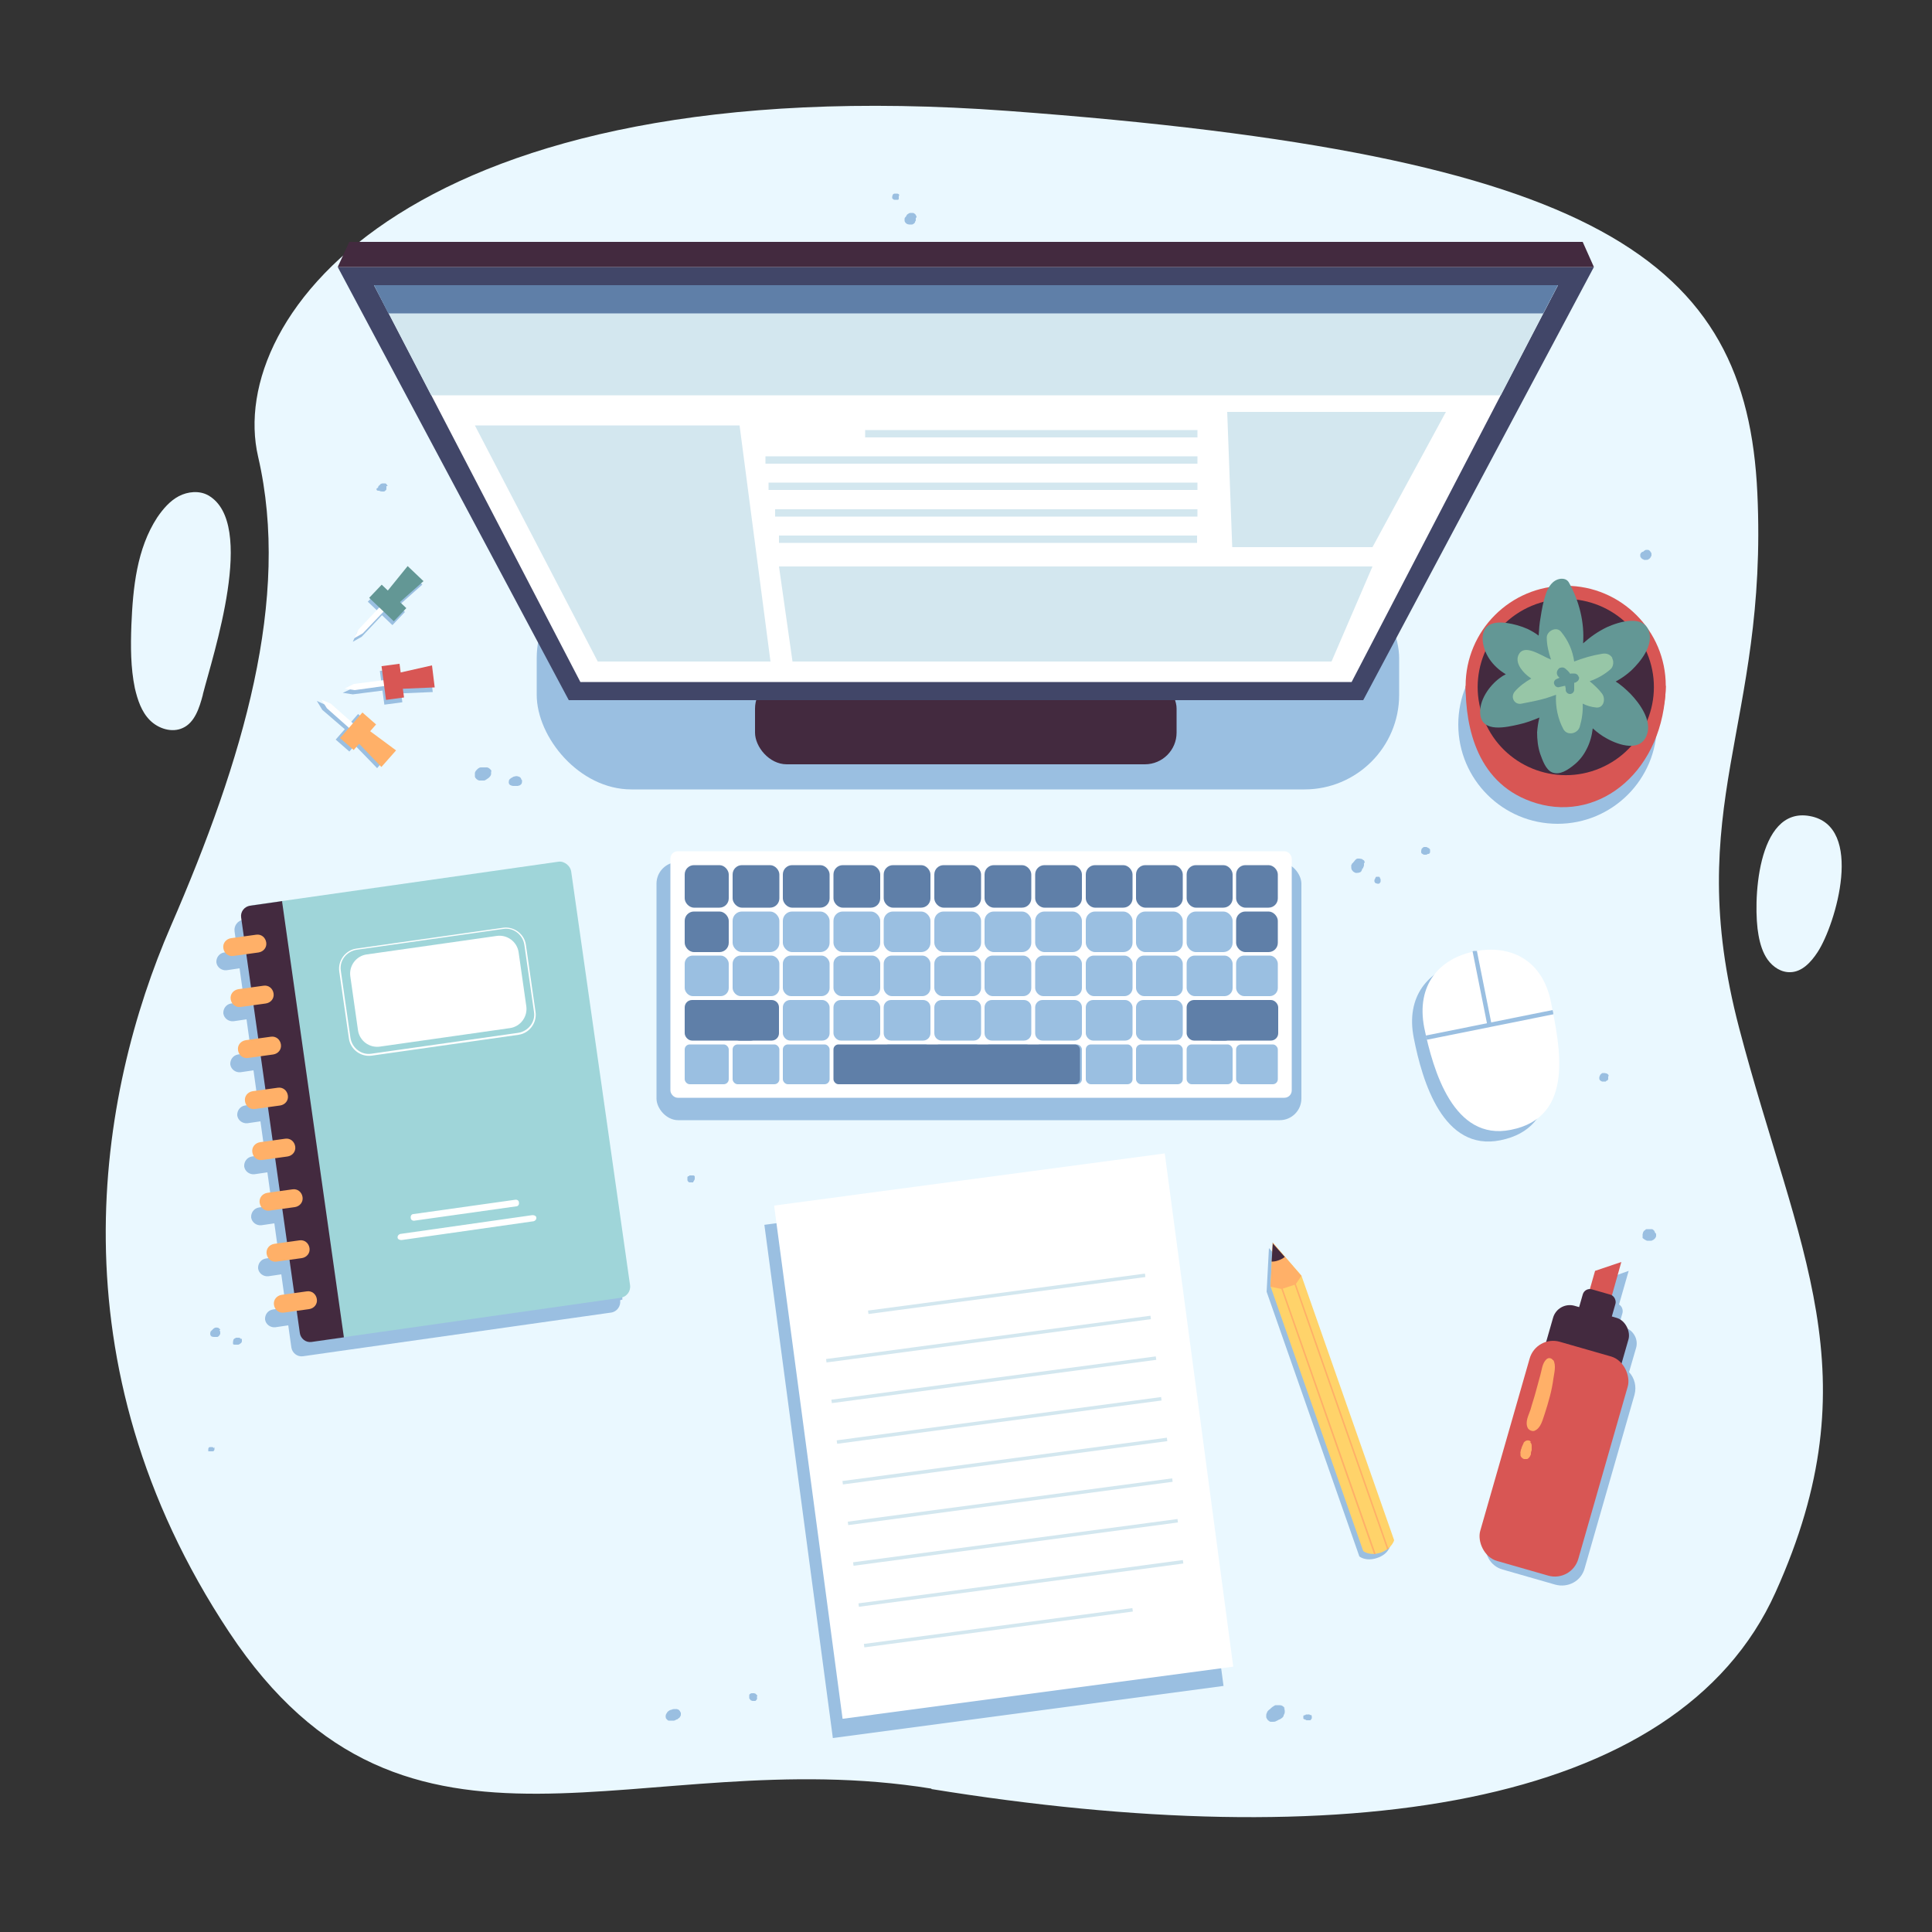 <?xml version="1.0" encoding="UTF-8"?>
<svg xmlns="http://www.w3.org/2000/svg" version="1.1" viewBox="0 0 500 500">
  <rect x="0" y="0" width="500" height="500" fill="#333333" stroke="none"/>
  <!-- Generator: Adobe Illustrator 29.7.1, SVG Export Plug-In . SVG Version: 2.1.1 Build 8)  -->
  <g id="BACKGROUND">
    <g>
      <path d="M241.1,462.9c-75.4-12.2-135.6,29.2-181.8-40.5-46.2-69.7-33.9-139.4-15.1-182.7,18.8-43.3,31.1-84.8,22.6-121.5-8.5-36.7,40.5-100.8,194-89.5,153.5,11.3,191.2,38.6,194,98.9,2.8,60.3-19.8,81-4.7,138.5,15.1,57.5,34.9,89.5,9.4,146-25.4,56.5-112.9,68-218.5,50.9Z" fill="#eaf8ff"/>
      <path d="M52.5,179.8c-.9,3.4-2.1,7.2-5.2,8.6-2.8,1.3-6.3.2-8.5-2-2.2-2.2-3.2-5.3-3.9-8.3-1.1-5.3-1.1-10.8-.9-16.3.4-9.7,1.4-19.8,6.7-27.9,1.5-2.2,3.3-4.3,5.6-5.5,2.3-1.2,5.3-1.5,7.6-.2,12.6,7.2,1.2,41.3-1.4,51.5Z" fill="#eaf8ff"/>
      <path d="M455.1,242c.4,2.3,1.1,4.6,2.4,6.4,1.4,1.9,3.5,3.3,5.9,3.2,3-.1,5.3-2.6,7-5.2,4.7-7.2,12.2-32.6-2-35.2-13.9-2.6-14.8,22.9-13.3,30.8Z" fill="#eaf8ff"/>
    </g>
  </g>
  <g id="OBJECTS">
    <g>
      <rect x="169.9" y="223.1" width="166.9" height="66.8" rx="5.6" ry="5.6" fill="#9abfe1"/>
      <g>
        <rect x="173.5" y="220.3" width="160.8" height="63.8" rx="1.9" ry="1.9" fill="#fff"/>
        <g>
          <path d="M256.7,258.8h8.3c1,0,1.9.8,1.9,1.9v6.7c0,1-.8,1.9-1.9,1.9h-8.3c-1,0-1.9-.8-1.9-1.9v-6.7c0-1,.8-1.9,1.9-1.9Z" fill="#9abfe1"/>
          <rect x="254.8" y="247.3" width="12.1" height="10.5" rx="2.1" ry="2.1" fill="#9abfe1"/>
          <rect x="254.8" y="223.9" width="12.1" height="11" rx="2.4" ry="2.4" fill="#5f7fa8"/>
          <rect x="254.8" y="235.9" width="12.1" height="10.5" rx="2.4" ry="2.4" fill="#9abfe1"/>
          <path d="M269.8,258.8h8.3c1,0,1.9.8,1.9,1.9v6.7c0,1-.8,1.9-1.9,1.9h-8.3c-1,0-1.9-.8-1.9-1.9v-6.7c0-1,.8-1.9,1.9-1.9Z" fill="#9abfe1"/>
          <rect x="267.9" y="223.9" width="12.1" height="11" rx="2.4" ry="2.4" fill="#5f7fa8"/>
          <rect x="267.9" y="235.9" width="12.1" height="10.5" rx="2.4" ry="2.4" fill="#9abfe1"/>
          <rect x="267.9" y="247.3" width="12.1" height="10.5" rx="2.1" ry="2.1" fill="#9abfe1"/>
          <rect x="228.7" y="235.9" width="12.1" height="10.5" rx="2.4" ry="2.4" fill="#9abfe1"/>
          <rect x="228.7" y="247.3" width="12.1" height="10.5" rx="2.1" ry="2.1" fill="#9abfe1"/>
          <path d="M230.6,258.8h8.3c1,0,1.9.8,1.9,1.9v6.7c0,1-.8,1.9-1.9,1.9h-8.3c-1,0-1.9-.8-1.9-1.9v-6.7c0-1,.8-1.9,1.9-1.9Z" fill="#9abfe1"/>
          <rect x="241.8" y="223.9" width="12.1" height="11" rx="2.4" ry="2.4" fill="#5f7fa8"/>
          <rect x="241.8" y="235.9" width="12.1" height="10.5" rx="2.4" ry="2.4" fill="#9abfe1"/>
          <path d="M243.7,258.8h8.3c1,0,1.9.8,1.9,1.9v6.7c0,1-.8,1.9-1.9,1.9h-8.3c-1,0-1.9-.8-1.9-1.9v-6.7c0-1,.8-1.9,1.9-1.9Z" fill="#9abfe1"/>
          <rect x="241.8" y="247.3" width="12.1" height="10.5" rx="2.1" ry="2.1" fill="#9abfe1"/>
          <rect x="307.1" y="247.3" width="11.9" height="10.5" rx="2.1" ry="2.1" fill="#9abfe1"/>
          <rect x="281" y="223.9" width="12.1" height="11" rx="2.4" ry="2.4" fill="#5f7fa8"/>
          <rect x="177.2" y="258.8" width="19" height="10.5" rx="1.9" ry="1.9" fill="#5f7fa8"/>
          <rect x="307.1" y="258.8" width="11.9" height="10.5" rx="1.9" ry="1.9" fill="#5f7fa8"/>
          <rect x="319.9" y="223.9" width="10.8" height="11" rx="2.4" ry="2.4" fill="#5f7fa8"/>
          <rect x="177.2" y="247.3" width="11.4" height="10.5" rx="2.1" ry="2.1" fill="#9abfe1"/>
          <rect x="177.2" y="235.9" width="11.4" height="10.5" rx="2.4" ry="2.4" fill="#5f7fa8"/>
          <rect x="307.1" y="235.9" width="11.9" height="10.5" rx="2.4" ry="2.4" fill="#9abfe1"/>
          <rect x="281" y="258.8" width="12.1" height="10.5" rx="1.9" ry="1.9" fill="#9abfe1"/>
          <rect x="281" y="235.9" width="12.1" height="10.5" rx="2.4" ry="2.4" fill="#9abfe1"/>
          <rect x="294" y="247.3" width="12.1" height="10.5" rx="2.1" ry="2.1" fill="#9abfe1"/>
          <rect x="281" y="247.3" width="12.1" height="10.5" rx="2.1" ry="2.1" fill="#9abfe1"/>
          <rect x="294" y="223.9" width="12.1" height="11" rx="2.4" ry="2.4" fill="#5f7fa8"/>
          <rect x="294" y="258.8" width="12.1" height="10.5" rx="1.9" ry="1.9" fill="#9abfe1"/>
          <rect x="294" y="235.9" width="12.1" height="10.5" rx="2.4" ry="2.4" fill="#9abfe1"/>
          <rect x="202.6" y="258.8" width="12.1" height="10.5" rx="1.9" ry="1.9" fill="#9abfe1"/>
          <rect x="294" y="270.3" width="12.1" height="10.3" rx="1.3" ry="1.3" fill="#9abfe1"/>
          <rect x="281" y="270.3" width="12.1" height="10.3" rx="1.3" ry="1.3" fill="#9abfe1"/>
          <rect x="307.1" y="270.3" width="11.9" height="10.3" rx="1.3" ry="1.3" fill="#9abfe1"/>
          <rect x="254.8" y="270.3" width="12.1" height="10.3" rx="1.3" ry="1.3" fill="#9abfe1"/>
          <rect x="241.8" y="270.3" width="12.1" height="10.3" rx="1.3" ry="1.3" fill="#9abfe1"/>
          <rect x="267.9" y="270.3" width="12.1" height="10.3" rx="1.3" ry="1.3" fill="#9abfe1"/>
          <rect x="307.1" y="223.9" width="11.9" height="11" rx="2.4" ry="2.4" fill="#5f7fa8"/>
          <rect x="228.7" y="223.9" width="12.1" height="11" rx="2.4" ry="2.4" fill="#5f7fa8"/>
          <rect x="177.2" y="270.3" width="11.4" height="10.3" rx="1.3" ry="1.3" fill="#9abfe1"/>
          <rect x="177.2" y="223.9" width="11.4" height="11" rx="2.4" ry="2.4" fill="#5f7fa8"/>
          <rect x="319.9" y="270.3" width="10.8" height="10.3" rx="1.3" ry="1.3" fill="#9abfe1"/>
          <rect x="311.8" y="258.8" width="19" height="10.5" rx="1.9" ry="1.9" fill="#5f7fa8"/>
          <rect x="319.9" y="247.3" width="10.8" height="10.5" rx="2.1" ry="2.1" fill="#9abfe1"/>
          <rect x="319.9" y="235.9" width="10.8" height="10.5" rx="2.4" ry="2.4" fill="#5f7fa8"/>
          <rect x="228.7" y="270.3" width="12.1" height="10.3" rx="1.3" ry="1.3" fill="#9abfe1"/>
          <rect x="215.7" y="223.9" width="12.1" height="11" rx="2.4" ry="2.4" fill="#5f7fa8"/>
          <rect x="202.6" y="247.3" width="12.1" height="10.5" rx="2.1" ry="2.1" fill="#9abfe1"/>
          <rect x="202.6" y="235.9" width="12.1" height="10.5" rx="2.4" ry="2.4" fill="#9abfe1"/>
          <rect x="215.7" y="247.3" width="12.1" height="10.5" rx="2.1" ry="2.1" fill="#9abfe1"/>
          <rect x="202.6" y="223.9" width="12.1" height="11" rx="2.4" ry="2.4" fill="#5f7fa8"/>
          <rect x="215.7" y="270.3" width="63.8" height="10.3" rx="1.3" ry="1.3" fill="#5f7fa8"/>
          <rect x="215.7" y="258.8" width="12.1" height="10.5" rx="1.9" ry="1.9" fill="#9abfe1"/>
          <rect x="215.7" y="235.9" width="12.1" height="10.5" rx="2.4" ry="2.4" fill="#9abfe1"/>
          <rect x="189.6" y="270.3" width="12.1" height="10.3" rx="1.3" ry="1.3" fill="#9abfe1"/>
          <rect x="202.6" y="270.3" width="12.1" height="10.3" rx="1.3" ry="1.3" fill="#9abfe1"/>
          <rect x="189.6" y="223.9" width="12.1" height="11" rx="2.4" ry="2.4" fill="#5f7fa8"/>
          <rect x="189.6" y="235.9" width="12.1" height="10.5" rx="2.4" ry="2.4" fill="#9abfe1"/>
          <path d="M191.4,258.8h8.3c1,0,1.9.8,1.9,1.9v6.7c0,1-.8,1.9-1.9,1.9h-8.3c-1,0-1.9-.8-1.9-1.9v-6.7c0-1,.8-1.9,1.9-1.9Z" fill="#5f7fa8"/>
          <rect x="189.6" y="247.3" width="12.1" height="10.5" rx="2.1" ry="2.1" fill="#9abfe1"/>
        </g>
      </g>
    </g>
    <g>
      <rect x="138.9" y="145.9" width="223.2" height="58.4" rx="24.5" ry="24.5" fill="#9abfe1"/>
      <g>
        <rect x="195.4" y="175.2" width="109.1" height="22.6" rx="8.2" ry="8.2" fill="#432a3f"/>
        <polygon points="147.2 181.2 352.8 181.2 412.5 69.1 87.4 69.1 147.2 181.2" fill="#414668"/>
        <polygon points="150.2 176.5 349.8 176.5 403.2 73.8 96.8 73.8 150.2 176.5" fill="#fff"/>
        <polygon points="388.4 102.3 403.2 73.8 96.8 73.8 111.6 102.3 388.4 102.3" fill="#d3e7ef"/>
        <polygon points="399.4 81.1 403.2 73.8 96.8 73.8 100.5 81.1 399.4 81.1" fill="#5f7fa8"/>
        <polygon points="409.6 62.6 90.4 62.6 87.4 69.1 412.5 69.1 409.6 62.6" fill="#432a3f"/>
        <polygon points="122.9 110.1 154.7 171.2 199.4 171.2 191.4 110.1 122.9 110.1" fill="#d3e7ef"/>
        <polygon points="205.1 171.2 201.6 146.6 355.2 146.6 344.6 171.2 205.1 171.2" fill="#d3e7ef"/>
        <polygon points="355.2 141.6 374.2 106.6 317.6 106.6 318.9 141.6 355.2 141.6" fill="#d3e7ef"/>
        <rect x="223.9" y="111.3" width="86" height="1.9" fill="#d3e7ef"/>
        <rect x="198.1" y="118.1" width="111.8" height="1.9" fill="#d3e7ef"/>
        <rect x="198.9" y="124.9" width="111" height="1.9" fill="#d3e7ef"/>
        <rect x="200.6" y="131.8" width="109.3" height="1.9" fill="#d3e7ef"/>
        <rect x="201.6" y="138.6" width="108.2" height="1.9" fill="#d3e7ef"/>
      </g>
    </g>
    <g>
      <path d="M399.1,264s0,0,0,0h0c-.1-.6-.3-1.3-.4-1.9-2.2-11.2-10.7-15.1-19.7-13.2,0,0,0,0,0,0-.2,0-.4,0-.6.1h0c-8.7,2-14.7,8.8-12.5,19.7,2.2,11.2,7.6,29.4,22.4,26.4,15.9-3.2,13.1-19.9,10.8-31.1Z" fill="#9abfe1"/>
      <g>
        <path d="M401.4,259.4c2.2,11.2,6.4,29.7-10.4,33-14.8,3-20.1-15.3-22.4-26.4-2.2-11.2,4-18,13.1-19.8,9.1-1.8,17.5,2.1,19.7,13.2Z" fill="#fff"/>
        <path d="M382.2,246.1c-.2,0-.3,0-.5,0-.2,0-.4,0-.6.1l3.7,18.5c0,.5.4.8.7.8s.5-.5.4-1l-3.7-18.5Z" fill="#9abfe1"/>
        <path d="M369.2,269.1l32.8-6.6c0-.4-.1-.8-.2-1.1l-32.8,6.6c0,.4.2.7.3,1.1Z" fill="#9abfe1"/>
      </g>
    </g>
    <g>
      <rect x="206.4" y="309.5" width="102" height="134" transform="translate(-47.7 37.5) rotate(-7.6)" fill="#9abfe1"/>
      <g>
        <rect x="208.9" y="304.5" width="102" height="134" transform="translate(-47 37.8) rotate(-7.6)" fill="#fff"/>
        <rect x="224.5" y="334.3" width="72.3" height=".9" transform="translate(-42.1 37.5) rotate(-7.6)" fill="#d3e7ef"/>
        <rect x="213.6" y="346" width="84.7" height=".9" transform="translate(-43.7 37) rotate(-7.6)" fill="#d3e7ef"/>
        <rect x="215" y="356.5" width="84.7" height=".9" transform="translate(-45.1 37.3) rotate(-7.6)" fill="#d3e7ef"/>
        <rect x="216.4" y="367" width="84.7" height=".9" transform="translate(-46.5 37.6) rotate(-7.6)" fill="#d3e7ef"/>
        <rect x="217.8" y="377.6" width="84.7" height=".9" transform="translate(-47.8 37.8) rotate(-7.6)" fill="#d3e7ef"/>
        <rect x="219.2" y="388.1" width="84.7" height=".9" transform="translate(-49.2 38.1) rotate(-7.6)" fill="#d3e7ef"/>
        <rect x="220.6" y="398.6" width="84.7" height=".9" transform="translate(-50.6 38.4) rotate(-7.6)" fill="#d3e7ef"/>
        <rect x="222" y="409.2" width="84.7" height=".9" transform="translate(-52 38.7) rotate(-7.6)" fill="#d3e7ef"/>
        <rect x="223.5" y="420.7" width="70.1" height=".9" transform="translate(-53.6 38) rotate(-7.6)" fill="#d3e7ef"/>
      </g>
    </g>
    <g>
      <path d="M161.1,336.3l-15.2-107.2c-.2-1.6-1.7-2.6-3.2-2.4l-71.3,10.1h0s-8.4,1.2-8.4,1.2c-1.4.2-2.5,1.5-2.3,3l.7,5-3.4.5c-1.3.2-2.1,1.4-2,2.6.2,1.3,1.4,2.1,2.6,2l3.4-.5,1.2,8.6-3.4.5c-1.3.2-2.1,1.4-2,2.6.2,1.3,1.4,2.1,2.6,2l3.4-.5,1.2,8.6-3.4.5c-1.3.2-2.1,1.4-2,2.6.2,1.3,1.4,2.1,2.6,2l3.4-.5,1.2,8.6-3.4.5c-1.3.2-2.1,1.4-2,2.6.2,1.3,1.4,2.1,2.6,2l3.4-.5,1.2,8.6-3.4.5c-1.3.2-2.1,1.4-2,2.6.2,1.3,1.4,2.1,2.6,2l3.4-.5,1.2,8.6-3.4.5c-1.3.2-2.1,1.4-2,2.6.2,1.3,1.4,2.1,2.6,2l3.4-.5,1.2,8.6-3.4.5c-1.3.2-2.1,1.4-2,2.6.2,1.3,1.4,2.1,2.6,2l3.4-.5,1.2,8.6-3.4.5c-1.3.2-2.1,1.4-2,2.6.2,1.3,1.4,2.1,2.6,2l3.4-.5.8,5.7c.2,1.4,1.5,2.5,3,2.3l8.4-1.2h0l71.3-10.1c1.6-.2,2.6-1.7,2.4-3.2Z" fill="#9abfe1"/>
      <g>
        <rect x="69.7" y="228.2" width="85.9" height="114" rx="2.9" ry="2.9" transform="translate(-38.8 18.6) rotate(-8.1)" fill="#9fd5d9"/>
        <path d="M73.1,233.2l-8.4,1.2c-1.4.2-2.5,1.5-2.3,3l15.2,107.6c.2,1.4,1.5,2.5,3,2.3l8.4-1.2-16-112.8Z" fill="#432a3f"/>
        <path d="M96.2,244.6h34c2.7,0,5,2.2,5,5v14.1c0,2.7-2.2,5-5,5h-34c-2.7,0-5-2.2-5-5v-14.1c0-2.7,2.2-5,5-5Z" transform="translate(-34.8 18.4) rotate(-8.1)" fill="#fff"/>
        <path d="M134.2,267.8l-38,5.4c-2.8.4-5.5-1.6-5.9-4.4l-2.5-17.4c-.4-2.8,1.6-5.5,4.4-5.9l38-5.4c2.8-.4,5.5,1.6,5.9,4.4l2.5,17.4c.4,2.8-1.6,5.5-4.4,5.9ZM92.3,245.8c-2.6.4-4.5,2.8-4.1,5.4l2.5,17.4c.4,2.6,2.8,4.5,5.4,4.1l38-5.4c2.6-.4,4.5-2.8,4.1-5.4l-2.5-17.4c-.4-2.6-2.8-4.5-5.4-4.1l-38,5.4Z" fill="#fff"/>
        <path d="M66.9,246.5l-6.5.9c-1.3.2-2.4-.7-2.6-2h0c-.2-1.3.7-2.4,2-2.6l6.5-.9c1.3-.2,2.4.7,2.6,2h0c.2,1.3-.7,2.4-2,2.6Z" fill="#ffb068"/>
        <path d="M68.8,259.7l-6.5.9c-1.3.2-2.4-.7-2.6-2h0c-.2-1.3.7-2.4,2-2.6l6.5-.9c1.3-.2,2.4.7,2.6,2h0c.2,1.3-.7,2.4-2,2.6Z" fill="#ffb068"/>
        <path d="M70.7,272.9l-6.5.9c-1.3.2-2.4-.7-2.6-2h0c-.2-1.3.7-2.4,2-2.6l6.5-.9c1.3-.2,2.4.7,2.6,2h0c.2,1.3-.7,2.4-2,2.6Z" fill="#ffb068"/>
        <path d="M72.5,286.1l-6.5.9c-1.3.2-2.4-.7-2.6-2h0c-.2-1.3.7-2.4,2-2.6l6.5-.9c1.3-.2,2.4.7,2.6,2h0c.2,1.3-.7,2.4-2,2.6Z" fill="#ffb068"/>
        <path d="M74.4,299.3l-6.5.9c-1.3.2-2.4-.7-2.6-2h0c-.2-1.3.7-2.4,2-2.6l6.5-.9c1.3-.2,2.4.7,2.6,2h0c.2,1.3-.7,2.4-2,2.6Z" fill="#ffb068"/>
        <path d="M76.3,312.4l-6.5.9c-1.3.2-2.4-.7-2.6-2h0c-.2-1.3.7-2.4,2-2.6l6.5-.9c1.3-.2,2.4.7,2.6,2h0c.2,1.3-.7,2.4-2,2.6Z" fill="#ffb068"/>
        <path d="M78.1,325.6l-6.5.9c-1.3.2-2.4-.7-2.6-2h0c-.2-1.3.7-2.4,2-2.6l6.5-.9c1.3-.2,2.4.7,2.6,2h0c.2,1.3-.7,2.4-2,2.6Z" fill="#ffb068"/>
        <path d="M80,338.8l-6.5.9c-1.3.2-2.4-.7-2.6-2h0c-.2-1.3.7-2.4,2-2.6l6.5-.9c1.3-.2,2.4.7,2.6,2h0c.2,1.3-.7,2.4-2,2.6Z" fill="#ffb068"/>
        <path d="M133.3,310.5l-26.3,3.7c-.5,0-.8.5-.7,1,0,.5.5.8,1,.7l26.3-3.7c.5,0,.8-.5.7-1,0-.5-.5-.8-1-.7Z" fill="#fff"/>
        <path d="M137.6,314.5l-33.7,4.8c-.6,0-1.1.5-1,1,0,.4.6.7,1.2.6l33.7-4.8c.6,0,1.1-.5,1-1,0-.4-.6-.7-1.2-.6Z" fill="#fff"/>
      </g>
    </g>
    <g>
      <path d="M335.8,331.5l-7.4-8.5h0l-.6,11.3,24,68.5s1.6,1.4,4.6.4c3-1,3.4-3.2,3.4-3.2l-24-68.5Z" fill="#9abfe1"/>
      <g>
        <path d="M360.8,398.6s-.5,2.1-3.4,3.2c-3,1-4.6-.4-4.6-.4l-24-68.5.6-11.3,7.4,8.5,24,68.5Z" fill="#ffd36a"/>
        <g>
          <path d="M359.3,400.7l-24.2-69.2h-.4c0,.1,24.3,69.5,24.3,69.5.1,0,.3-.2.4-.3Z" fill="#ffb068"/>
          <path d="M356,402.1l-24.3-69.4h-.4c0,.1,24.3,69.5,24.3,69.5.1,0,.3,0,.4,0Z" fill="#ffb068"/>
        </g>
        <polygon points="328.8 333 331.7 333.6 335.3 332.4 336.8 330.2 329.4 321.6 328.8 333" fill="#ffb068"/>
        <path d="M329.4,321.6l-.3,4.9c.6,0,1.2-.1,1.7-.3.6-.2,1.2-.5,1.7-.9l-3.2-3.6Z" fill="#432a3f"/>
      </g>
    </g>
    <g>
      <path d="M420.3,343.6l-1.4-.4,1-3.4c.2-.9-.2-1.8-.9-2.2l2.5-8.7-6.8,2.4-1.4,4.7c-.9,0-1.7.5-1.9,1.3l-1,3.4-1.2-.4c-2.3-.7-4.7.7-5.4,3l-1.8,6.2c-2,.5-3.7,2.1-4.4,4.2l-12.9,44.9c-.9,3.3.9,6.7,4.2,7.6l13.6,3.9c3.3.9,6.7-.9,7.6-4.2l12.9-44.9c.6-2.2,0-4.4-1.4-5.9l1.8-6.2c.7-2.3-.7-4.7-3-5.4Z" fill="#9abfe1"/>
      <g>
        <polygon points="415.6 340.8 409.9 339.1 412.8 328.9 419.6 326.6 415.6 340.8" fill="#d85654"/>
        <rect x="395.5" y="338.5" width="20.3" height="52.7" rx="4.5" ry="4.5" transform="translate(116.3 -97.7) rotate(16)" fill="#432a3f"/>
        <rect x="401.1" y="333.1" width="8.8" height="64.2" rx="1.9" ry="1.9" transform="translate(116.4 -97.6) rotate(16)" fill="#432a3f"/>
        <rect x="388.9" y="348" width="26.4" height="59" rx="6.3" ry="6.3" transform="translate(119.7 -96.2) rotate(16)" fill="#d85654"/>
        <path d="M401.9,352c-.4-.6-1.2-.7-1.7-.2-1.1,1-1.2,2.9-1.6,4.2-.4,1.5-.8,3-1.2,4.4-.4,1.5-.9,2.9-1.3,4.4-.5,1.5-1.5,3.2-.7,4.8.3.5,1.1.9,1.7.7,1.7-.7,2.1-2.8,2.7-4.5.5-1.5.9-2.9,1.3-4.4.4-1.5.7-3,.9-4.5.2-1.5.8-3.5,0-4.9Z" fill="#ffb068"/>
        <path d="M396.2,373.1c-.3-.3-.7-.4-1.1-.3-.3.1-.6.3-.8.6,0,0,0,.2-.1.3-.1.3-.3.6-.4.9,0,.2-.1.4-.2.6,0,.3-.2.7-.1,1,0,.1,0,.2,0,.4,0,.2.1.3.2.5.2.2.4.4.7.5.2,0,.5,0,.7,0,.4,0,.6-.4.8-.6.1-.2.2-.4.3-.6,0-.1,0-.2,0-.3,0-.3.1-.5.2-.8,0-.3,0-.5,0-.8,0-.1,0-.2,0-.3,0-.4-.1-.7-.4-1Z" fill="#ffb068"/>
      </g>
    </g>
    <g>
      <circle cx="403.1" cy="187.5" r="25.7" fill="#9abfe1"/>
      <g>
        <path d="M379.3,177.5c0,10.7,2.9,25.8,18.4,30.4,16.6,4.9,33-8.7,33.4-30.4h-51.8Z" fill="#d85654"/>
        <circle cx="405.2" cy="177.5" r="25.9" fill="#d85654"/>
        <circle cx="405.2" cy="177.5" r="22.8" transform="translate(-37.1 171.2) rotate(-22.8)" fill="#432a3f"/>
        <g>
          <path d="M385.7,180.9s0,0,0,0c0,0,0,0,0,0,0,0,0,0,0,0Z" fill="#639795"/>
          <path d="M418.1,176.4c1.5-.8,2.9-1.8,4.1-2.9,2.4-2.3,5.6-6.3,4.6-9.9-1.3-4.7-7.8-2.7-10.9-1.3-2.3,1.1-4.3,2.5-6.2,4.2.4-5.4-1-11-3.7-15.8-.5-.8-1.3-1-2.2-.9-2,.3-3.1,2.1-3.7,3.8-.7,2-1.1,4.2-1.4,6.2-.3,1.6-.4,3.1-.5,4.7-.9-.7-1.8-1.2-2.8-1.7-1.8-.8-3.6-1.3-5.6-1.6-1.7-.2-3.8-.2-5.1,1.1-1.4,1.5-1.1,3.9-.5,5.7.6,1.8,1.7,3.4,3.1,4.7.7.7,1.6,1.3,2.4,1.8-.6.3-1.1.6-1.6,1-2.7,2-5.4,5.8-5,9.4.5,4.8,6.8,3.3,9.9,2.6,1.9-.4,3.7-1.1,5.4-1.8-.3,1.2-.5,2.5-.6,3.8,0,1.9.2,3.8.8,5.6.6,1.6,1.4,4.1,3.1,4.8,2,.8,4.1-.7,5.6-1.9,1.4-1.1,2.5-2.5,3.3-4.1.9-1.7,1.4-3.6,1.6-5.4,1.1,1,2.3,1.9,3.6,2.6,3.2,1.8,9,3.7,10.5-1.2,1.1-3.6-1.9-7.8-4.3-10.3-1.2-1.2-2.5-2.4-4-3.3Z" fill="#639795"/>
        </g>
        <path d="M417.3,170.3c-.6-1-1.6-1.3-2.7-1.1-2.5.4-4.9,1.1-7.2,2-.4-2.8-1.5-5.4-3.4-7.7-1.2-1.5-3.7-.2-3.7,1.5,0,2,.5,3.9,1.1,5.7-.7-.3-1.4-.6-2.1-1-1.7-.8-5.3-2.9-6.4,0-.8,2.2,1.5,4.6,3.1,5.7,0,0,.2.1.3.2-1.6.9-3.1,2-4.3,3.4-1.2,1.5,0,3.5,1.8,3.1,2.1-.4,4.2-.8,6.3-1.4.9-.3,1.8-.6,2.6-.9-.2,3.1.5,6.3,1.9,8.9,1,1.8,3.6,1.2,4.2-.5.6-2,.9-4,.8-6.1,1,.5,2.2.9,3.5,1,2,.2,2.5-2.3,1.5-3.6-.9-1.2-2-2.2-3.2-3.2,2-.7,3.8-1.7,5.4-3.1.8-.7.9-2.1.4-2.9Z" fill="#97c6a7"/>
        <path d="M408.5,175.1c-.1-.5-.6-.8-1.1-.8-.2,0-.5,0-.7,0-.1,0-.2,0-.3.1-.3-.4-.6-.8-1-1.1-.2-.2-.3-.3-.5-.4-.3-.2-.7-.2-1-.1-.3,0-.5.2-.7.5-.4.5-.4,1.3.1,1.8,0,0,.2.2.3.3-.3.1-.6.3-.9.4-.5.3-.7.9-.4,1.4.2.5.8.8,1.3.6.4-.1.8-.2,1.3-.3,0,0,.1,0,.2,0,0,.2,0,.4.1.6,0,0,0,.1,0,.2,0,0,0,0,0,0,0,0,0,0,0,0,0,0,0,.1,0,.2,0,.6.5,1.1,1.1,1.1.6,0,1.1-.5,1.1-1.1,0-.5,0-1,0-1.5,0,0,0-.2,0-.3.2,0,.5-.1.7-.3.4-.2.7-.8.5-1.3Z" fill="#639795"/>
      </g>
    </g>
    <g>
      <g>
        <polygon points="84.4 182.5 82 181.4 83.4 183.7 90.6 189.9 91.6 188.8 84.4 182.5" fill="#9abfe1"/>
        <rect x="87.1" y="187.4" width="8.8" height="4.7" transform="translate(-111.5 133.5) rotate(-48.8)" fill="#9abfe1"/>
        <polygon points="93.7 188.9 91 192 97.6 198.8 101.3 194.5 93.7 188.9" fill="#9abfe1"/>
      </g>
      <g>
        <polygon points="91.1 178.2 88.7 179.3 91.3 179.7 100.7 178.5 100.5 176.9 91.1 178.2" fill="#9abfe1"/>
        <rect x="96.7" y="175.3" width="8.8" height="4.7" transform="translate(-61.5 301.4) rotate(-97.6)" fill="#9abfe1"/>
        <polygon points="102 175.5 102.5 179.5 112 179.1 111.3 173.4 102 175.5" fill="#9abfe1"/>
      </g>
      <g>
        <polygon points="92.4 163.7 91.3 166.1 93.6 164.8 100.1 157.9 99 156.8 92.4 163.7" fill="#9abfe1"/>
        <rect x="95.5" y="154.6" width="8.8" height="4.7" transform="translate(64.1 339.6) rotate(-136.4)" fill="#9abfe1"/>
        <polygon points="99.2 154.8 102.2 157.6 109.3 151.3 105.2 147.3 99.2 154.8" fill="#9abfe1"/>
      </g>
      <g>
        <polygon points="85.6 182.1 83.2 181.1 84.6 183.3 91.7 189.6 92.7 188.4 85.6 182.1" fill="#fff"/>
        <rect x="88.2" y="187" width="8.8" height="4.7" transform="translate(-110.8 134.2) rotate(-48.8)" fill="#ffb068"/>
        <polygon points="94.8 188.5 92.1 191.6 98.7 198.5 102.5 194.2 94.8 188.5" fill="#ffb068"/>
      </g>
      <g>
        <polygon points="91.6 177 89.2 178.2 91.8 178.6 101.2 177.3 101 175.8 91.6 177" fill="#fff"/>
        <rect x="97.3" y="174.1" width="8.8" height="4.7" transform="translate(-59.8 300.6) rotate(-97.6)" fill="#d85654"/>
        <polygon points="102.5 174.3 103 178.3 112.5 177.9 111.8 172.2 102.5 174.3" fill="#d85654"/>
      </g>
      <g>
        <polygon points="92.8 162.9 91.6 165.2 93.9 163.9 100.4 157.1 99.3 156 92.8 162.9" fill="#fff"/>
        <rect x="95.9" y="153.8" width="8.8" height="4.7" transform="translate(65.3 338.3) rotate(-136.4)" fill="#639795"/>
        <polygon points="99.5 153.9 102.5 156.7 109.6 150.4 105.5 146.5 99.5 153.9" fill="#639795"/>
      </g>
    </g>
    <g>
      <path d="M332.5,442.1c-.2-.3-.4-.5-.6-.6-.3-.2-.6-.2-.9-.2,0,0-.1,0-.2,0-.2,0-.4,0-.6,0-.2,0-.4.1-.5.2-.3.2-.5.3-.7.5-.2.2-.4.4-.7.6-.2.2-.3.3-.4.6-.1.2-.2.4-.2.7,0,.2,0,.3,0,.5,0,.2.2.4.3.6,0,.1.2.2.3.3.2.2.4.3.6.3.2,0,.3,0,.5,0,.3,0,.6,0,.9-.2.3-.1.5-.3.8-.4,0,0,.1,0,.2-.1,0,0,.1,0,.2-.1.1-.1.3-.2.4-.3.2-.2.2-.3.3-.4v-.2c.2-.3.3-.6.3-.9,0-.3,0-.6-.2-.9Z" fill="#9abfe1"/>
      <path d="M339.2,443.9c-.2-.1-.4-.3-.6-.2,0,0-.2,0-.2,0,0,0,0,0-.1,0,0,0,0,0,0,0h-.2s0,0,0,0c-.1,0-.3.1-.4.2,0,0-.1,0-.2,0,0,0-.1,0-.2.2,0,0,0,0,0,.1,0,0,0,.2,0,.2,0,.1,0,.2,0,.3,0,.2.2.2.4.3.1,0,.3.1.4.2.1,0,.3,0,.4,0,0,0,.2,0,.2,0,.1,0,.2,0,.3,0,.1,0,.2,0,.3-.2,0,0,.1-.2.2-.3,0-.1,0-.2,0-.3,0-.2,0-.4-.2-.6Z" fill="#9abfe1"/>
      <path d="M353.2,223.3c0-.1,0-.2-.1-.4,0-.2-.2-.3-.4-.4,0,0-.2-.2-.3-.2-.2,0-.4-.1-.6-.1-.1,0-.3,0-.4,0-.3,0-.5.2-.7.4-.1.1-.2.3-.3.4,0,0-.1.1-.2.2,0,0,0,0,0,0,0,.1-.2.2-.3.3,0,.1-.1.3-.2.4,0,0,0,0,0,.1,0,.1,0,.3,0,.4,0,.2,0,.4.1.6,0,.1.1.2.2.3.1.2.3.3.4.4.1,0,.2.1.4.2.1,0,.3,0,.4,0,.2,0,.4,0,.6-.1.2,0,.4-.2.5-.3,0,0,0,0,0,0,0,0,0-.1.1-.2,0,0,0-.1.1-.2,0,0,0,0,0,0v-.2c.2-.1.3-.3.3-.4.1-.2.2-.4.2-.6,0-.2,0-.4,0-.6Z" fill="#9abfe1"/>
      <path d="M357.3,227.6c0-.1-.1-.3-.2-.4,0,0,0-.1,0-.1,0,0,0-.1-.2-.2,0,0,0,0-.1,0,0,0-.2,0-.2,0,0,0-.1,0-.2,0,0,0,0,0-.2,0,0,0-.1,0-.2.2,0,0,0,.1-.1.2,0,.1-.1.3-.2.4,0,.1,0,.3,0,.4,0,.1.1.3.2.4,0,0,.1,0,.2.1.1,0,.3.1.4.1.1,0,.2,0,.3,0,0,0,.2,0,.3-.2,0,0,.2-.2.2-.4,0-.1,0-.3,0-.4Z" fill="#9abfe1"/>
      <path d="M370.1,220.1c0,0,0-.1,0-.2,0-.1-.1-.2-.2-.3,0,0-.2-.1-.3-.2-.1,0-.3-.1-.4-.2-.2,0-.4,0-.6,0-.2,0-.3.1-.5.3,0,0-.1.1-.2.2,0,.2-.1.4-.1.5,0,.1,0,.3,0,.4,0,.1.1.3.2.3.1.1.3.2.5.3.2,0,.4,0,.6,0,.1,0,.3-.1.4-.2,0,0,.1,0,.2,0,.1,0,.2-.1.3-.2,0,0,0-.1.1-.2,0-.1,0-.2,0-.4,0,0,0-.2,0-.2Z" fill="#9abfe1"/>
      <path d="M427.4,143.4c0-.2,0-.3-.2-.5,0-.1-.2-.3-.3-.4-.1-.1-.3-.2-.4-.2-.1,0-.2,0-.3,0-.2,0-.4,0-.6.2,0,0-.2.1-.3.2,0,0,0,0,0,.1,0,0-.1,0-.2,0-.1,0-.2.1-.3.2,0,0-.1.1-.2.2,0,0,0,.2-.1.2,0,.1,0,.3,0,.4,0,.1,0,.3.1.4.1.2.3.4.5.5.1,0,.2.1.4.2.1,0,.3,0,.4,0,0,0,0,0,.1,0,.4,0,.4,0,.7-.2.2-.1.4-.3.5-.5,0-.1.1-.2.2-.4,0,0,0,0,0,0,0-.2,0-.3,0-.5Z" fill="#9abfe1"/>
      <path d="M127.2,199.7c0-.3-.2-.5-.4-.7-.2-.2-.4-.3-.7-.4,0,0-.2,0-.3,0,0,0,0,0,0,0-.5,0-.5,0-1,0,0,0-.1,0-.2,0,0,0-.1,0-.2,0-.3,0-.7.3-.9.5,0,0-.1.2-.2.2-.2.2-.3.4-.4.7,0,.3,0,.6,0,.9,0,.3.2.5.4.7.2.2.4.3.7.4,0,0,.2,0,.3,0,0,0,0,0,0,0,.2,0,.5,0,.7,0,0,0,.2,0,.3,0,.2,0,.4-.2.6-.3.2-.1.4-.3.6-.4,0,0,.1-.2.2-.2.2-.2.3-.4.4-.7,0-.3,0-.6,0-.8Z" fill="#9abfe1"/>
      <path d="M134.9,201.7c0-.3-.3-.6-.6-.7-.3-.1-.6-.2-.9-.1-.1,0-.2,0-.4.1-.2,0-.3.1-.4.2,0,0-.1,0-.2.1-.1,0-.2.1-.3.2-.2.1-.3.3-.4.5,0,0,0,0,0,.1,0,.2-.1.4,0,.6,0,.2.2.4.4.5.2.1.5.2.7.2.1,0,.2,0,.4,0,.2,0,.5,0,.7,0,.1,0,.2,0,.4-.1.2,0,.3-.1.4-.2.1,0,.2-.2.3-.3,0-.1.1-.3.1-.4,0-.2,0-.3,0-.5Z" fill="#9abfe1"/>
      <path d="M57,344.1c0-.1-.2-.2-.3-.3-.1-.1-.2-.2-.4-.2-.4-.1-.8,0-1.1.3,0,0-.2.2-.3.3-.1.1-.3.3-.4.4,0,.1-.1.3-.1.5,0,.2,0,.3.1.5,0,.1.2.2.3.3.1,0,.3.1.5.1,0,0,.2,0,.3,0,0,0,0,0,0,0,0,0,0,0,0,0,0,0,.1,0,.2,0,.1,0,.3,0,.4,0,.2,0,.4-.2.5-.3.1-.1.2-.3.3-.5,0-.1,0-.2,0-.3,0-.2,0-.4-.2-.6Z" fill="#9abfe1"/>
      <path d="M62.4,346.6c-.1-.2-.3-.4-.6-.4-.2,0-.5,0-.7,0-.1,0-.2.1-.3.2,0,0,0,0-.1,0-.1.1-.3.2-.3.4,0,.1-.1.3-.1.5,0,0,0,0,0,0,0,.2,0,.3,0,.5,0,.1.2.2.4.2,0,0,.1,0,.2,0,0,0,.2,0,.2,0,.1,0,.2,0,.4,0,0,0,0,0,.1,0,0,0,.2,0,.3-.1.1,0,.2-.1.3-.2.2-.1.4-.3.4-.6,0-.1,0-.2,0-.4,0-.1,0-.2-.1-.3Z" fill="#9abfe1"/>
      <path d="M55.3,374.8c0,0,0-.1-.1-.2,0,0-.1,0-.2-.1,0,0-.1,0-.2,0h-.2s-.2,0-.2,0c-.1,0-.2,0-.3.1,0,0-.1,0-.1.1,0,0-.1.2-.1.3,0,0,0,.1,0,.2,0,0,0,0,0,0,0,0,0,0,0,0,0,0,0,.1,0,.2,0,0,0,0,0,.1,0,0,0,0,0,.1,0,0,0,0,.1,0,0,0,.1,0,.2,0,0,0,0,0,.1,0,0,0,0,0,0,0,0,0,0,0,.1,0,0,0,.2,0,.2,0h.2s.2,0,.2,0c.1,0,.2,0,.3-.1,0,0,.1,0,.1-.1,0,0,0-.1.1-.2,0,0,0-.1,0-.2,0,0,0-.1,0-.2,0-.1,0-.2,0-.3Z" fill="#9abfe1"/>
      <path d="M179.8,304.5c0,0,0-.1-.1-.2,0,0-.1,0-.2-.1,0,0-.2,0-.2,0,0,0-.1,0-.2,0,0,0-.1,0-.2,0,0,0-.1,0-.2,0,0,0,0,0-.1,0h-.2c0,.1-.1.2-.2.2,0,0,0,0-.1,0,0,0-.2.1-.2.3,0,0,0,.1,0,.2,0,0,0,0,0,.1,0,.1,0,.3,0,.4,0,.1.1.3.2.4.1.1.2.2.4.2.1,0,.3,0,.4,0,0,0,0,0,.1,0,0,0,.2,0,.2,0h.2c0-.2.1-.3.2-.4,0,0,0-.1.1-.2,0,0,0-.1.1-.2,0,0,0,0,0-.1,0,0,0-.1,0-.2,0,0,0-.1,0-.2,0,0,0-.1,0-.2,0,0,0-.2,0-.2Z" fill="#9abfe1"/>
      <path d="M176.1,443.2c0-.1,0-.2-.1-.3-.1-.2-.3-.4-.5-.5-.1,0-.2,0-.3-.1-.3,0-.5,0-.8,0-.2,0-.5.1-.7.2-.3,0-.7.3-.9.5,0,0-.2.2-.2.3-.3.3-.4.8-.3,1.2,0,.2.2.4.3.5.2.2.3.3.5.3.1,0,.2,0,.3,0,.2,0,.3,0,.5,0,.2,0,.4,0,.5,0,.2,0,.5-.2.7-.3.2,0,.3-.1.5-.3.2-.1.3-.2.4-.4.1-.2.2-.3.2-.5,0-.2,0-.4,0-.6Z" fill="#9abfe1"/>
      <path d="M196,439c0,0,0-.2-.1-.3,0,0-.1-.1-.2-.2,0,0-.1-.1-.2-.2,0,0-.2,0-.3-.1-.1,0-.3,0-.4,0,0,0-.2,0-.3,0-.1,0-.3.1-.4.2,0,0,0,0,0,0-.1,0-.2.2-.2.3,0,.1,0,.3,0,.4,0,0,0,.2,0,.3,0,.2.1.3.3.5h0c0,0,.1.2.2.2,0,0,.2,0,.3.1.1,0,.3,0,.4,0,0,0,.2,0,.3,0,0,0,.2,0,.2-.1,0,0,.1-.1.2-.2,0,0,.1-.1.1-.2,0-.1.1-.3,0-.4,0,0,0-.2,0-.3Z" fill="#9abfe1"/>
      <path d="M428.3,319c0-.1,0-.2-.1-.3,0-.1-.2-.3-.3-.4,0,0-.2-.1-.3-.2,0,0-.2,0-.3,0-.1,0-.2,0-.3,0-.1,0-.2,0-.3,0,0,0,0,0,0,0,0,0-.1,0-.2,0,0,0,0,0,0,0,0,0,0,0,0,0,0,0,0,0,0,0,0,0,0,0,0,0,0,0-.2,0-.2,0-.2,0-.4,0-.5.2,0,0-.2.2-.3.2-.1.1-.2.3-.3.5,0,.1,0,.2-.1.4,0,.2,0,.4,0,.6v.4c.3.2.5.4.7.5.1,0,.3.2.5.2.1,0,.3,0,.5,0,0,0,0,0,0,0,.1,0,.3,0,.4,0,0,0,0,0,0,0,0,0,0,0,.1,0,.2,0,.3-.1.5-.2.1,0,.3-.2.4-.3,0,0,0,0,0,0,0,0,0,0,0,0,0,0,0,0,.1-.1,0,0,0,0,.1-.1,0,0,0,0,0,0,0-.1.1-.2.2-.4,0,0,0,0,0-.1,0-.1,0-.2,0-.3,0-.1,0-.2,0-.3Z" fill="#9abfe1"/>
      <path d="M416.3,278.5c0,0,0-.2,0-.2,0-.1-.1-.2-.2-.3,0,0-.2-.1-.3-.2-.1,0-.3,0-.4-.1-.2,0-.4,0-.6,0-.2,0-.3.1-.5.3,0,0-.1.1-.2.2,0,.2-.2.4-.2.6,0,.2,0,.3,0,.4,0,.1.1.3.2.4.1.1.3.2.5.3.2,0,.4,0,.6,0h.4c0-.2.2-.2.2-.2.1,0,.2-.1.3-.2,0,0,0-.1.1-.2,0-.1,0-.2,0-.4,0,0,0-.2,0-.3Z" fill="#9abfe1"/>
      <path d="M237.2,56.2c0-.2,0-.3-.2-.5,0-.2-.2-.3-.3-.4-.1-.1-.3-.2-.5-.2-.1,0-.2,0-.4,0-.2,0-.5,0-.7.2,0,0-.2.1-.3.2,0,0-.2.2-.2.3,0,0,0,0,0,0,0,0-.1.1-.1.2,0,0,0,0-.1.1-.2.2-.3.3-.3.6,0,0,0,0,0,0,0,0,0,0,0,.1,0,0,0,0,0,0,0,0,0,0,0,0,0,0,0,0,0,0,0,0,0,.2,0,.2,0,.1,0,.2.1.3,0,0,0-.2-.1-.2,0,0,0,0,0,0,0,.1,0,.2.1.3,0,.1.2.3.3.4,0,0,.2.1.3.2.1,0,.3.1.5.1.2,0,.4,0,.5,0,0,0,.1,0,.2,0,.1,0,.2,0,.3-.1,0,0,.2-.1.3-.2,0,0,0,0,0,0,0,0,.2-.2.2-.3,0,0,0,0,0,0,0-.1.1-.3.2-.4s0,0,0-.1c0-.2,0-.4,0-.5Z" fill="#9abfe1"/>
      <path d="M232.7,50.6c0,0,0-.1,0-.2,0,0-.1-.2-.2-.2,0,0-.2-.1-.3-.1-.1,0-.2,0-.3,0-.1,0-.3,0-.4,0-.1,0-.3.1-.4.2,0,0,0,.1-.1.2,0,.1-.1.3-.1.4,0,.1,0,.2,0,.3,0,.1,0,.2.2.3.1.1.2.2.4.2.1,0,.3,0,.4,0,.1,0,.2,0,.3,0,0,0,.1,0,.2,0,0,0,.2-.1.2-.2,0,0,0-.1,0-.2,0,0,0-.2,0-.3,0,0,0-.1,0-.2Z" fill="#9abfe1"/>
      <path d="M100.3,125.8c0-.2-.2-.3-.3-.5,0-.1-.2-.2-.4-.2-.1,0-.3,0-.4,0-.2,0-.5,0-.7.2h-.1c0,.1,0,.1-.1.2-.1.1-.3.2-.4.4,0,.1,0,.2-.1.3,0,0-.2.2-.3.2-.1.1-.1.3,0,.4,0,.1.2.2.4.2.1,0,.2,0,.3,0,0,0,0,0,.1.1.1,0,.3.1.5.1,0,0,0,0,.1,0,0,0,0,0,.1,0,.1,0,.2,0,.3,0,0,0,.2,0,.3-.1,0,0,0,0,0,0,0,0,.1-.1.2-.2.1,0,.2-.2.2-.4,0,0,0-.2,0-.3,0-.1,0-.3,0-.4Z" fill="#9abfe1"/>
    </g>
  </g>
</svg>